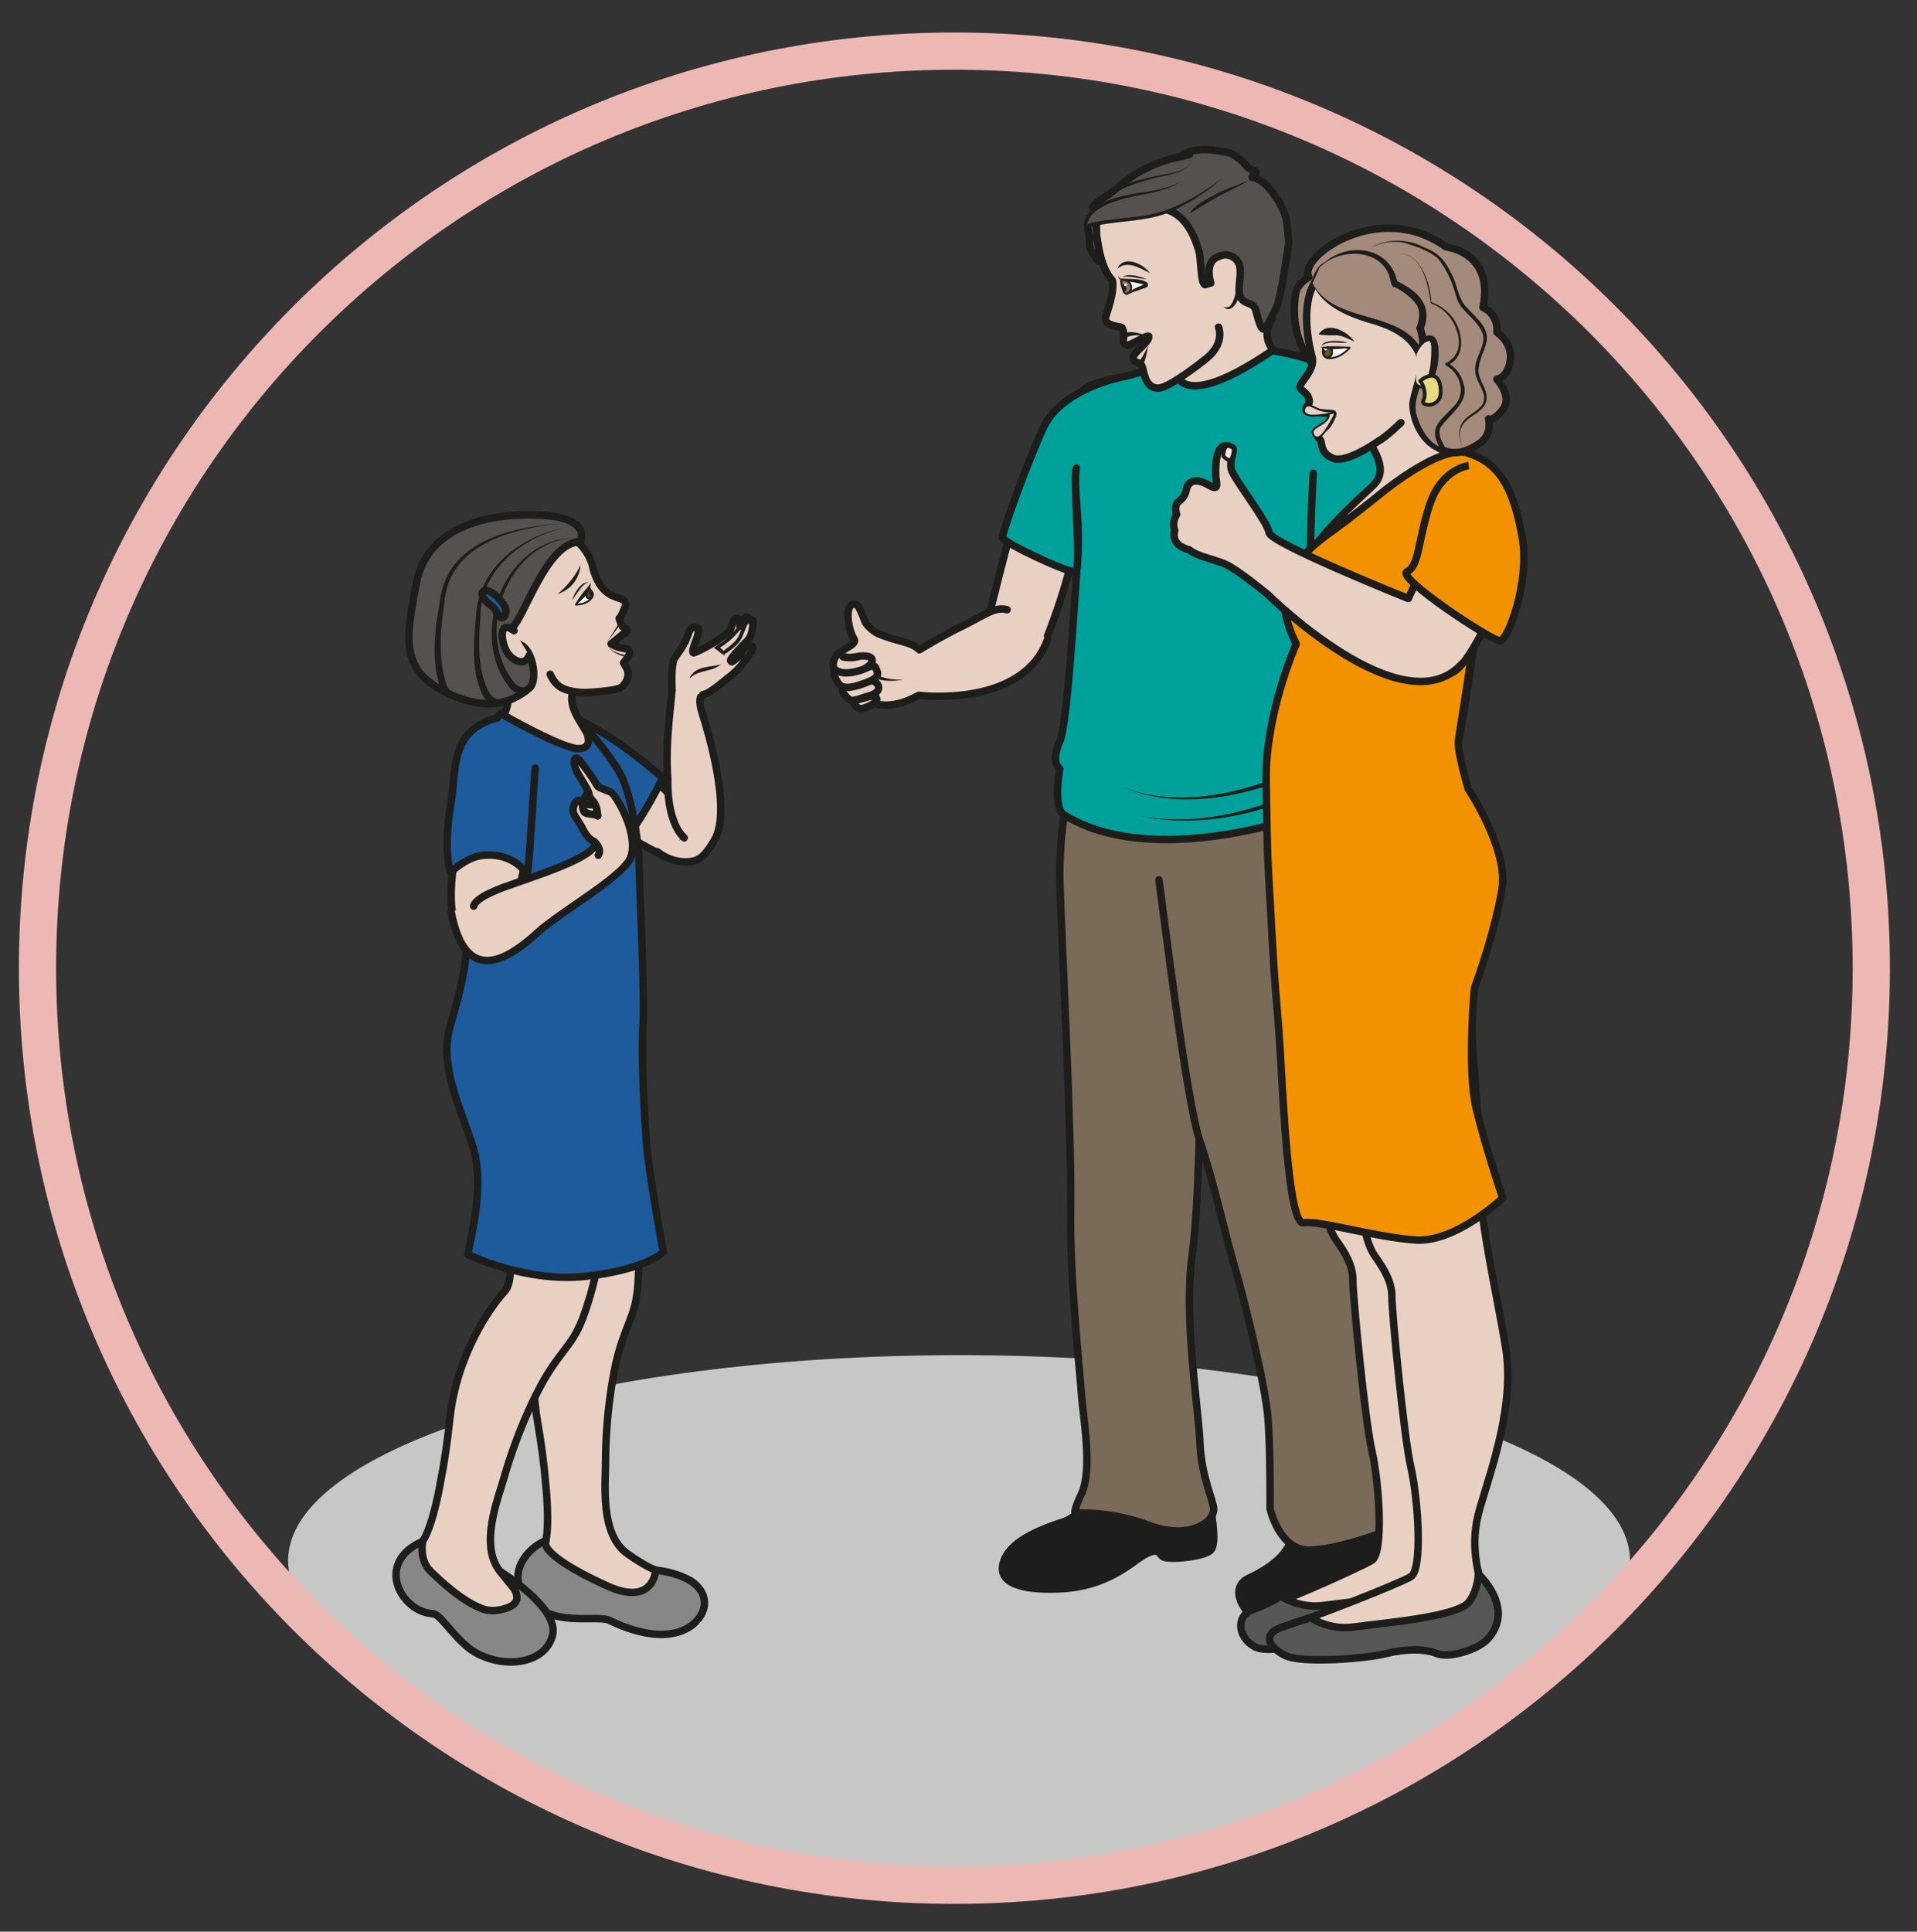 <?xml version="1.0" encoding="UTF-8" standalone="no"?><svg xmlns="http://www.w3.org/2000/svg" xml:space="preserve" viewBox="0 0 343.33 345.88"><rect x="0" y="0" width="343.33" height="345.88" fill="#333333" stroke="none"/><defs><clipPath id="a" clipPathUnits="userSpaceOnUse"><path d="M4.87 129.7c0-68.03 55.16-123.18 123.2-123.18 68.03 0 123.18 55.15 123.18 123.18 0 68.04-55.15 123.2-123.19 123.2-68.03 0-123.19-55.16-123.19-123.2"/></clipPath><clipPath id="b" clipPathUnits="userSpaceOnUse"><path d="M0 259.4h257.5V0H0Z"/></clipPath></defs><g clip-path="url(#a)" transform="matrix(1.333 0 0 -1.333 0 345.88)"><path d="M0 0c0-15.25-40.98-43.6-90.77-43.6-49.78 0-89.52 28.35-89.52 43.6s40.36 27.6 90.15 27.6C-40.36 27.6 0 15.26 0 0" style="fill:#c7c7c6;fill-opacity:1;fill-rule:nonzero;stroke:none" transform="translate(219 49.84)"/><path d="M0 0s.9-5.74 0-7.27L-.9-8.8l-.91.3s0-1.33-1.08-3.07c-1.09-1.75-5.61-4.85-9.77-4.85-4.16 0-7.58 5.1-4.34 6.61 8.13 3.79 5.96 8.19 5.06 10.36C-12.84 2.7 0 0 0 0" style="fill:#1d1d1b;fill-opacity:1;fill-rule:nonzero;stroke:none" transform="translate(184.74 57.27)"/><path d="M0 0s.9-5.74 0-7.27L-.9-8.8l-.91.3s0-1.33-1.08-3.07c-1.09-1.75-5.61-4.85-9.77-4.85-4.16 0-7.58 5.1-4.34 6.61 8.13 3.79 5.96 8.19 5.06 10.36C-12.84 2.7 0 0 0 0Z" style="fill:none;stroke:#1d1d1b;stroke-width:1;stroke-linecap:round;stroke-linejoin:round;stroke-miterlimit:10;stroke-dasharray:none;stroke-opacity:1" transform="translate(184.74 57.27)"/><path d="M0 0s.9-4.45 0-5.39c-.9-.93-5.97-1.42-6.51-.82l-.54.6s-.55.43-2.17-.6c-1.63-1.02-4.89-4.12-11.04-4.38-6.15-.26-8.32 1.21-7.6 3.55.72 2.34 3.44 3.9 7.6 5.3a5.65 5.65 0 0 1 4.16 5.07z" style="fill:#1d1d1b;fill-opacity:1;fill-rule:nonzero;stroke:none" transform="translate(162.67 56.64)"/><path d="M0 0s.9-4.45 0-5.39c-.9-.93-5.97-1.42-6.51-.82l-.54.6s-.55.43-2.17-.6c-1.63-1.02-4.89-4.12-11.04-4.38-6.15-.26-8.32 1.21-7.6 3.55.72 2.34 3.44 3.9 7.6 5.3a5.65 5.65 0 0 1 4.16 5.07z" style="fill:none;stroke:#1d1d1b;stroke-width:1;stroke-linecap:round;stroke-linejoin:round;stroke-miterlimit:10;stroke-dasharray:none;stroke-opacity:1" transform="translate(162.67 56.64)"/><path d="M0 0s-1.45-7.2-1.27-13.55C-1.09-19.9.35-47.58.18-57.07 0-66.57 1.45-79.41 1.63-82.31c.18-2.9 1.56-10.05 0-13.39-1.57-3.33-.56-2.6-.56-2.6s4.54.31 9.6-1.62c5.07-1.93 8.73.17 8.73 2.17 0 1.05-1.67 4.4-1.85 8.93-.18 4.52-2.17 16.58-1.09 24.75 1.09 8.17.9 19.92 1.45 25.44C18.45-33.1 37.19-5.2 37.19-5.2" style="fill:#7a6a58;fill-opacity:1;fill-rule:nonzero;stroke:#1d1d1b;stroke-width:1;stroke-linecap:round;stroke-linejoin:round;stroke-miterlimit:10;stroke-dasharray:none;stroke-opacity:1" transform="translate(143.67 154.51)"/><path d="M0 0s.72-2 1.08-5.35c.37-3.34-2.41-15.9-2.6-21.45-.17-5.56-.46-21.15.04-23.75.51-2.6 0-3.97 0-3.97s1.23-.1.87-1.18c-.36-1.08 2.5-.9 1.89-2.21-.61-1.3.95-8.45 1.23-14.42.28-5.97 2.33-15.44 2.29-18.58-.04-3.13 0-7.21 0-7.21s-6.5-2.55-10.47-2.58c-3.98-.04-5.24 5.54-5.24 5.54s.07 7.97-.29 12.32c-.36 4.34-3.2 15.93-4.44 20.1-1.25 4.15-2.88 11.78-4.68 16.92-1.81 5.14-4.97 31.36-5.52 35.16" style="fill:#7a6a58;fill-opacity:1;fill-rule:nonzero;stroke:#1d1d1b;stroke-width:1;stroke-linecap:round;stroke-linejoin:round;stroke-miterlimit:10;stroke-dasharray:none;stroke-opacity:1" transform="translate(181.55 151.96)"/><path d="M0 0s-1.93-2.4.74-4.78c1.9-1.7-10.85-7.46-12.92-6.28-2.07 1.17-.96 6.02-.96 6.02s1.81 2.3 0 6.28C-14.94 5.22.19 2.38 0 0" style="fill:#e8d1c2;fill-opacity:1;fill-rule:nonzero;stroke:none" transform="translate(170.92 216.6)"/><path d="M0 0s-1.93-2.4.74-4.78c1.9-1.7-10.85-7.46-12.92-6.28-2.07 1.17-.96 6.02-.96 6.02s1.81 2.3 0 6.28C-14.94 5.22.19 2.38 0 0Z" style="fill:none;stroke:#1d1d1b;stroke-width:1;stroke-linecap:round;stroke-linejoin:round;stroke-miterlimit:10;stroke-dasharray:none;stroke-opacity:1" transform="translate(170.92 216.6)"/><path d="M0 0s5.96-.73 13.13-4.51c.93-.49-.43-14.23-.43-21.6 0-7.36-2.41-13.18-1.73-18.72.68-5.54 3.42-4.7 1.38-6.67-2.02-1.98 1.47-1.7.02-3.03-1.45-1.33-.36-4.44-1.8-5.78l1.14-2.77s-8.38.22-12.9-.9c-4.53-1.1-17.9-3.89-26.77 1.63-1.55.96-.57 6.2-.57 6.2s-1.31.8 0 3.66c1.03 2.24 2 19.15 2.4 24.76.42 5.62-.87 10.65-.28 15.67.8 6.67-.86 6.98 5.47 8.34 6.33 1.35 7.8 2.9 7.8 2.9S-14.9-10.11 0 0" style="fill:#00a19a;fill-opacity:1;fill-rule:nonzero;stroke:none" transform="translate(170.92 212.37)"/><path d="M0 0s5.96-.73 13.13-4.51c.93-.49-.43-14.23-.43-21.6 0-7.36-2.41-13.18-1.73-18.72.68-5.54 3.42-4.7 1.38-6.67-2.02-1.98 1.47-1.7.02-3.03-1.45-1.33-.36-4.44-1.8-5.78l1.14-2.77s-8.38.22-12.9-.9c-4.53-1.1-17.9-3.89-26.77 1.63-1.55.96-.57 6.2-.57 6.2s-1.31.8 0 3.66c1.03 2.24 2 19.15 2.4 24.76.42 5.62-.87 10.65-.28 15.67.8 6.67-.86 6.98 5.47 8.34 6.33 1.35 7.8 2.9 7.8 2.9S-14.9-10.11 0 0z" style="fill:none;stroke:#1d1d1b;stroke-width:1;stroke-linecap:round;stroke-linejoin:round;stroke-miterlimit:10;stroke-dasharray:none;stroke-opacity:1" transform="translate(170.92 212.37)"/><path d="M0 0s-.89-15.31.1-15.7c.97-.39 9.92 3.93 10.7 3.97.77.05 2.05-.23 2.05-.23s.1 4.2-1.08 9.05c-1.19 4.85-.71 13.11-4.43 15.2" style="fill:#00a19a;fill-opacity:1;fill-rule:nonzero;stroke:#1d1d1b;stroke-width:1;stroke-linecap:round;stroke-linejoin:round;stroke-miterlimit:10;stroke-dasharray:none;stroke-opacity:1" transform="translate(176.44 195.9)"/><path d="M0 0c-9.32-5.03-21.75-10.08-32.14-5.68C-21.7-9.73-9.6-4.4-.53.85.03 1.22.6.35 0 0" style="fill:#1d1d1b;fill-opacity:1;fill-rule:nonzero;stroke:none" transform="translate(182.9 159.45)"/><path d="M0 0c-8.9-5.1-19.46-9.12-29.8-6.92C-19.5-8.77-9.16-4.48-.55.84 0 1.22.58.36 0 0" style="fill:#1d1d1b;fill-opacity:1;fill-rule:nonzero;stroke:none" transform="translate(183.1 156.77)"/><path d="M0 0s.56-1.33-.17-2.23c-.4-.5 1.8-1.22 2.14.7C2.54 1.61-.54-.14 0 0" style="fill:#e8d985;fill-opacity:1;fill-rule:nonzero;stroke:none" transform="translate(191.97 208.46)"/><path d="M0 0s.56-1.33-.17-2.23c-.4-.5 1.8-1.22 2.14.7C2.54 1.61-.54-.14 0 0Z" style="fill:none;stroke:#1d1d1b;stroke-width:.25;stroke-linecap:round;stroke-linejoin:round;stroke-miterlimit:10;stroke-dasharray:none;stroke-opacity:1" transform="translate(191.97 208.46)"/><path d="M0 0c.12-1.6 1.71-4.04 1.96-5.14.24-1.1.49-3.55 1.71-5.27 1.23-1.7 2.24-3.42 2.22-5.38-.01-1.96 1.58-18.6 2.56-22.89.98-4.29 1.59-13.71 0-14.69-1.6-.98-11.73-5.48-13.3-5.84-1.58-.37 1.42-3.46 1.42-3.46s1.47-.94 3.43-.9c1.96.04 8.44 1.27 9.42.9.99-.37 9.19 2.2 8.7 6.24-.5 4.04-1.96 6.97-.37 12.36 1.59 5.39 4.65 13.84 3.43 21.42-1.23 7.6-5.88 17.02-5.63 23.02" style="fill:#e8d1c2;fill-opacity:1;fill-rule:nonzero;stroke:#1d1d1b;stroke-width:1;stroke-linecap:round;stroke-linejoin:round;stroke-miterlimit:10;stroke-dasharray:none;stroke-opacity:1" transform="translate(175.88 103.26)"/><path d="M0 0s1.1-4.88 0-6.57c-1.1-1.7-5.27-2.68-6.9-2-1.61.68-4.33.64-6.78 0-2.44-.64-11.32-3.22-13.63-2.01-2.3 1.2-2.66 4.15-.33 5 2.33.84 3.81 1.82 3.81 1.82S-21.36-5.5-17.99-5c3.37.5 13.85 1.28 15.44 3.38C-.98.48-.03 1.5 0 0" style="fill:#575756;fill-opacity:1;fill-rule:nonzero;stroke:none" transform="translate(195.93 48.83)"/><path d="M0 0s1.1-4.88 0-6.57c-1.1-1.7-5.27-2.68-6.9-2-1.61.68-4.33.64-6.78 0-2.44-.64-11.32-3.22-13.63-2.01-2.3 1.2-2.66 4.15-.33 5 2.33.84 3.81 1.82 3.81 1.82S-21.36-5.5-17.99-5c3.37.5 13.85 1.28 15.44 3.38C-.98.48-.03 1.5 0 0Z" style="fill:none;stroke:#1d1d1b;stroke-width:1;stroke-linecap:round;stroke-linejoin:round;stroke-miterlimit:10;stroke-dasharray:none;stroke-opacity:1" transform="translate(195.93 48.83)"/><path d="M0 0c-4.53.66-1.92-5.8-1.71-7.01C2.22-11.9.56-13.48-.3-14.33c-.85-.86-5.68-5-8.15-8.7-1.9-2.84-1.17-5.83-.93-8.28.25-2.44-.24-12.53-.42-15.34-.17-2.82-2.54-19.99-1.56-25 .98-5.02 2.44-20.2 4.16-25.1 1.71-4.9 3.55-9.05 3.67-10.65.12-1.59 1.71-4.03 1.96-5.14.24-1.1.49-3.55 1.71-5.26 1.22-1.72 2.24-3.43 2.22-5.39-.01-1.96 1.58-18.6 2.55-22.89.99-4.28 1.6-13.7 0-14.69-1.59-.98-14.02-5.81-15.6-6.18-1.57-.37 3.73-3.12 3.73-3.12s1.47-.94 3.43-.9c1.96.04 8.44 1.27 9.42.9.98-.37 9.19 2.2 8.7 6.24-.5 4.04-1.96 6.98-.37 12.37 1.59 5.38 4.65 13.83 3.43 21.42-1.23 7.59-3.76 18.08-3.51 24.08.24 6-2.23 27.16-1.24 28.26.97 1.1 1.85 6.48 1.76 9.8-.14 4.86-.45 9.07-2.05 12.96-1.02 2.49-1.7 4.65-1.32 6.33.97 4.28 3.1 20.1 3.72 24.27.6 4.16 1.6 9.8-2.32 14.45-.98 1.16-2.22 5.72-2.67 7.02C9.8-.38 13.11 2.5 13.11 2.5" style="fill:#e8d1c2;fill-opacity:1;fill-rule:nonzero;stroke:#1d1d1b;stroke-width:1;stroke-linecap:round;stroke-linejoin:round;stroke-miterlimit:10;stroke-dasharray:none;stroke-opacity:1" transform="translate(184.65 208.46)"/><path d="M0 0s4.96-4.55 1.29-8.67c-1.35-1.5-5.28-2.68-6.9-2-1.61.68-4.33.64-6.78 0s-11.37-1.43-13.68-.22c-2.3 1.21-2.82 2.87-.5 3.7 2.34.85 4.03 1.33 4.03 1.33s2.46-1.74 5.83-1.24S-2.85-5.82-1.27-3.73C.3-1.62-.04 1.5 0 0" style="fill:#575756;fill-opacity:1;fill-rule:nonzero;stroke:none" transform="translate(198.65 48.03)"/><path d="M0 0s4.96-4.55 1.29-8.67c-1.35-1.5-5.28-2.68-6.9-2-1.61.68-4.33.64-6.78 0s-11.37-1.43-13.68-.22c-2.3 1.21-2.82 2.87-.5 3.7 2.34.85 4.03 1.33 4.03 1.33s2.46-1.74 5.83-1.24S-2.85-5.82-1.27-3.73C.3-1.62-.04 1.5 0 0Z" style="fill:none;stroke:#1d1d1b;stroke-width:1;stroke-linecap:round;stroke-linejoin:round;stroke-miterlimit:10;stroke-dasharray:none;stroke-opacity:1" transform="translate(198.65 48.03)"/><path d="M0 0c.4-6.76 1.14-22.48 3.1-22.1 1.97.37 9.59-1.94 15.01-2.31 5.42-.38 11.73 5.63 11.73 5.63S27.54-12 26.28-6.75c-1.25 5.26-.24 16.14-.24 16.14.63 1.8 2.86 8.07 3.71 13.4.85 5.34-4.55 13.4-4.55 13.4s-1.4 4.72-1.32 6.34c.07 1.61 6.69 36.66 1.4 38.72-3.78 1.48-12.42-5.88-12.42-5.88s-3.68-2.96-6.25-4.8c-6.64-4.72-7.4-9-4.51-14.92 0 0-4.17-9.3-4.04-18.4.17-11.83.25-10.72.57-16.85C-.63 6.28-.49 8.5 0 0" style="fill:#f39200;fill-opacity:1;fill-rule:nonzero;stroke:none" transform="translate(172.06 117.32)"/><path d="M0 0c.4-6.76 1.14-22.48 3.1-22.1 1.97.37 9.59-1.94 15.01-2.31 5.42-.38 11.73 5.63 11.73 5.63S27.54-12 26.28-6.75c-1.25 5.26-.24 16.14-.24 16.14.63 1.8 2.86 8.07 3.71 13.4.85 5.34-4.55 13.4-4.55 13.4s-1.4 4.72-1.32 6.34c.07 1.61 6.69 36.66 1.4 38.72-3.78 1.48-12.42-5.88-12.42-5.88s-3.68-2.96-6.25-4.8c-6.64-4.72-7.4-9-4.51-14.92 0 0-4.17-9.3-4.04-18.4.17-11.83.25-10.72.57-16.85C-.63 6.28-.49 8.5 0 0Z" style="fill:none;stroke:#1d1d1b;stroke-width:1;stroke-linecap:butt;stroke-linejoin:round;stroke-miterlimit:10;stroke-dasharray:none;stroke-opacity:1" transform="translate(172.06 117.32)"/><path d="M0 0s4.75 10.97 6.52 12.4c1.77 1.44 9.13-4.74 8.74-5.36-.39-.62-4.74-11.87-7.62-12.9" style="fill:#e8d1c2;fill-opacity:1;fill-rule:nonzero;stroke:#1d1d1b;stroke-width:1;stroke-linecap:round;stroke-linejoin:round;stroke-miterlimit:10;stroke-dasharray:none;stroke-opacity:1" transform="translate(187.32 174.92)"/><path d="M0 0s-18.51 7.43-18.69 8.85c-.17 1.41-4.66 7.14-5.05 8.41-.39 1.27.6 2.75.07 3.02-2.2 1.16-2.2-2.3-2.2-3.49 0-1.18.69-2.5-.94-1.56-2.12 1.23-2.84.17-3-.6-.15-.76-.34-1.07-1.03-1.6s-.27-1.74-.27-1.74c-.71-1.16-.25-2.14-.25-2.14-.6-2.12 1.93-2.6 1.93-2.6 1.06-.88 3.02-1.18 4.73-1.88 1.71-.69 5.85-4.14 5.85-4.14s18.18-18 26.07-9.3" style="fill:#e8d1c2;fill-opacity:1;fill-rule:nonzero;stroke:#1d1d1b;stroke-width:1;stroke-linecap:round;stroke-linejoin:round;stroke-miterlimit:10;stroke-dasharray:none;stroke-opacity:1" transform="translate(189.2 179.08)"/><path d="M0 0s-.01 1.51.71 1.38c.73-.14.89-.4.38-1.73C.9-.87 0 0 0 0" style="fill:#f7e9e2;fill-opacity:1;fill-rule:nonzero;stroke:none" transform="translate(164.37 198.17)"/><path d="M0 0s-.01 1.51.71 1.38c.73-.14.89-.4.38-1.73C.9-.87 0 0 0 0Z" style="fill:none;stroke:#1d1d1b;stroke-width:.5;stroke-linecap:round;stroke-linejoin:round;stroke-miterlimit:10;stroke-dasharray:none;stroke-opacity:1" transform="translate(164.37 198.17)"/><path d="M0 0s-3.6-.39-5.21-5.13c-1.61-4.74-1.42-8.36-3.07-9.1-1.65-.74 11.43-9.37 12.5-9.3 1.05.09 4.02 7.94 2.96 13.88C6.12-3.7 4.48.2 0 1.64" style="fill:#f39200;fill-opacity:1;fill-rule:nonzero;stroke:#1d1d1b;stroke-width:1;stroke-linecap:butt;stroke-linejoin:round;stroke-miterlimit:10;stroke-dasharray:none;stroke-opacity:1" transform="translate(197.34 196.93)"/><path d="M0 0c.15-.2-4.98 3.6-3.77 11.09.22 1.3 1.77 2.16 1.77 2.16-1.6 2.6 9.37 10.6 18.4 4.07 0 0 6.54-.7 4.99-8.15 0 0 2.07-.77 1.88-3.34 0 0 2.09-1.3 1.79-3.7-.3-2.38-1.8-2.6-1.8-2.6s2.18-2.34.79-4.07c-1.39-1.73-1.91-1.25-1.91-1.25s.56-2.01-1.12-3.22c-6.85-4.88-9.22 5.37-9.22 5.37" style="fill:#a48a7a;fill-opacity:1;fill-rule:nonzero;stroke:#1d1d1b;stroke-width:1;stroke-linecap:round;stroke-linejoin:round;stroke-miterlimit:10;stroke-dasharray:none;stroke-opacity:1" transform="translate(177.86 209)"/><path d="M0 0s-2.04-1.99-3-2.46c-.99-.7-4.55-3.01-6.14-2.32-1.83.79-1.34 2.04-1.71 2.48-.72.84-.36.86-.36.86-.18.4.51.3 1.18.95.36.35 1 1.68.86 1.7-1.45.13-3.4.14-3.53.35 0 0-.23.36.18.7 0 0 .3.4.19.83-.12.43-.22.66-.56.94-.34.28-.69.54-.66.83.03.3.43.77.94 1.5.5.74.91 1.61.69 2.42-.23.8-1.8 6.8.46 10.25 0 0 .81 2.79 2.21 1.9.54-.34 3.27-2.77 5.84-3.88 4.2-1.82 7.49-4.32 8.18-5.7C6.5 7.98 2.35 1.74 2.35 1.74" style="fill:#e8d1c2;fill-opacity:1;fill-rule:nonzero;stroke:#1d1d1b;stroke-width:1;stroke-linecap:round;stroke-linejoin:round;stroke-miterlimit:10;stroke-dasharray:none;stroke-opacity:1" transform="translate(188.22 202.7)"/><path d="M0 0s-.27-.99.42-1.31c.42-.2 1.92-.07 3.13 1.34C3.55.03.48.2 0 0" style="fill:#fff;fill-opacity:1;fill-rule:nonzero;stroke:none" transform="translate(177.78 212.74)"/><path d="M0 0s-.27-.99.42-1.31c.42-.2 1.92-.07 3.13 1.34C3.55.03.48.2 0 0Z" style="fill:none;stroke:#1d1d1b;stroke-width:.25;stroke-linecap:butt;stroke-linejoin:round;stroke-miterlimit:10;stroke-dasharray:none;stroke-opacity:1" transform="translate(177.78 212.74)"/><path d="M0 0c1.21 1.77 3.9.31 4.76-1.03-.75.35-1.55.78-2.34.85C1.56-.2.95-.21.04-.08 0-.09-.02-.04 0 0" style="fill:#1d1d1b;fill-opacity:1;fill-rule:nonzero;stroke:none" transform="translate(177.2 214.62)"/><path d="M0 0s.23-.85-.17-1.11c-.41-.26-1.16-.26-.96 1.13l.68.09" style="fill:#684e21;fill-opacity:1;fill-rule:nonzero;stroke:#1d1d1b;stroke-width:.25;stroke-linecap:round;stroke-linejoin:round;stroke-miterlimit:10;stroke-dasharray:none;stroke-opacity:1" transform="translate(178.91 212.72)"/><path d="M0 0c0-.17.08-.31.19-.31.1 0 .19.13.2.3C.38.18.23.44.13.44S0 .17 0 0" style="fill:#1d1d1b;fill-opacity:1;fill-rule:nonzero;stroke:none" transform="translate(177.7 212.32)"/><path d="M0 0c.02-.14.13-.23.25-.22.12.02.2.14.2.27C.42.2.32.18.2.17.08.15-.01.13 0 0" style="fill:#fff;fill-opacity:1;fill-rule:nonzero;stroke:none" transform="translate(177.86 212.63)"/><path d="M0 0c-1.28-.15-3-.45-4.15.2.29-.18.67-.1 1-.13C-2.11.07-1.01.09 0 0" style="fill:#1d1d1b;fill-opacity:1;fill-rule:nonzero;stroke:none" transform="translate(181.33 212.77)"/><path d="M0 0c-1.1-.13-2.62.32-3.5-.42.1.3.44.46.73.54A5.6 5.6 0 0 0 0 0" style="fill:#1d1d1b;fill-opacity:1;fill-rule:nonzero;stroke:none" transform="translate(181.05 213.44)"/><path d="M0 0c.1-.1.8-1.14.7-3.14-.12-2-1.2-3.88-1.15-5.4.06-1.52 1.54-5.42 4.33-5.81 0 0-1.37 1.88-.85 3.15.53 1.27 3.8 3.07 3.26 5.49-.55 2.41-2.13 3-2.13 3S7.43-1.58 5.2 2.92c-.88 1.78-3.14 2.6-3.14 2.6s-.43 6.43-4.21 6.65" style="fill:#a48a7a;fill-opacity:1;fill-rule:nonzero;stroke:none" transform="translate(190.2 213.28)"/><path d="M0 0c.9-1.33.92-2.9.67-4.4-.36-2.11-1.58-3.78-.8-5.84.56-1.75 1.76-3.8 3.68-4.11l-.32-.53c-2.08 3.23-.6 3.87 1.54 6.17C6.48-7 5.63-4.3 3.72-3.23a.2.2 0 0 0-.11.28c1.78.8 2.2 2.62 1.53 4.4a5.6 5.6 0 0 1-3.47 3.66c-.4 2.52-1.01 6.38-4.18 6.73 3.04-.19 4.15-4.42 4.24-6.57a6.15 6.15 0 0 0 3.15-2.48C6.03.88 6.33-2.23 3.84-3.23v.38a4.3 4.3 0 0 0 2.2-2.78c.92-2.54-1.91-4.18-3.08-5.96-.38-.93.27-2.1.8-2.9.18-.22-.03-.57-.31-.53-2.9.5-4.74 4.02-4.67 6.73.37 2.44 1.62 4.5.82 6.88-.1.33-.26.63-.4.81-.4.52.4 1.13.79.6" style="fill:#1d1d1b;fill-opacity:1;fill-rule:nonzero;stroke:none" transform="translate(190.57 213.62)"/><path d="M0 0s.92-3.32 7.9-5.06c5.67-1.42 6.23-4.08 6.68-5.1 0 0 .58 2.48-.16 4.1 0 0 1.01 2.23-.27 3.72a8 8 0 0 1-3.1 2.24c-.13-.01-.33 2.32-2.14 3.45C6.71 4.71 3.44 4.58.94 2.13" style="fill:#a48a7a;fill-opacity:1;fill-rule:nonzero;stroke:none" transform="translate(176.36 221.43)"/><path d="M0 0c3.09-5.92 12.87-3.18 15.03-9.96l-.92-.08c.23 1.2.33 2.65-.14 3.78a.51.51 0 0 0 0 .4c.4 1 .57 2.3-.16 3.18-.72.93-2.24 2-2.96 2.2a.46.46 0 0 0-.2.21c-.1.2-.13.42-.19.62C9.6 4.69 3.72 4.88.94 2.13c3.1 3.58 9.42 3.1 10.46-2-.05.13-.3.22-.4.2.6-.07 1.04-.42 1.47-.66 2.3-1.34 3.54-3.32 2.4-5.93v.4c.61-1.44.47-2.92.18-4.4-.07-.48-.76-.54-.92-.1-.92 3.08-3.88 4.29-6.75 5.08C4.52-4.38 1.16-2.98 0 0" style="fill:#1d1d1b;fill-opacity:1;fill-rule:nonzero;stroke:none" transform="translate(176.36 221.43)"/><path d="M0 0s.35 2.06 1.76 2.16c1.4.09.5-6.3-.7-6.53-1.2-.22-1.14.84-1.14.84" style="fill:#e8d1c2;fill-opacity:1;fill-rule:nonzero;stroke:none" transform="translate(190.33 211.88)"/><path d="M0 0c-.12 1.22 1.08 3.2 2.37 2.33.37-.35.46-.84.54-1.28a8.88 8.88 0 0 0-.73-4.57c-.22-.44-.52-1.01-1.08-1.11-.35-.03-.76.03-1.02.33a.92.92 0 0 0-.16.77c.09-.48.46-.76.93-.62.2.03.27.13.37.3.61 1.47.78 3.21.75 4.8-.02.3-.06.6-.2.82C1.03 1.8.38.89 0 0" style="fill:#1d1d1b;fill-opacity:1;fill-rule:nonzero;stroke:none" transform="translate(190.33 211.88)"/><path d="M0 0a7.6 7.6 0 0 0 7.12 0 5.95 5.95 0 0 0 3.56-3.35c.87-1.35.92-3.19 1.9-4.43l1.68-1.78c2.73-2.83.36-4.07.17-6.97 0-.77.41-1.47.75-2.23 1.97-4.51-5.09-2.97-2.76-8.34-.78 1.7-.9 3.24.73 4.46.65.52 1.42.89 1.82 1.54.84 1.57-.98 2.92-.97 4.56-.12 1.65 1.3 3.1 1.07 4.68-.4 1.53-1.87 2.56-2.85 3.77-.61.66-.76 1.54-1.03 2.31a12.69 12.69 0 0 1-2.17 4.24C7.86-.48 6.21.06 4.72.54 3.17 1.02 1.45.62 0 0" style="fill:#1d1d1b;fill-opacity:1;fill-rule:nonzero;stroke:none" transform="translate(184.21 226.25)"/><path d="M0 0c.12.01-1.24-2.62-1.94-3.11-.8-.57-1.14.29-1.11.56.02.3.5.61 1.09.97 1.4.83 1.05 1.4 1.05 1.4" style="fill:#e8d1c2;fill-opacity:1;fill-rule:nonzero;stroke:#1d1d1b;stroke-width:.25;stroke-linecap:round;stroke-linejoin:round;stroke-miterlimit:10;stroke-dasharray:none;stroke-opacity:1" transform="translate(179.4 204.02)"/><path d="M0 0c.07-.1-2.75-.7-3.54-.36-.9.38-.36 1.12-.11 1.24.26.14.77-.12 1.4-.41C-1.22-.03-.04.14-.04.14" style="fill:#e8d1c2;fill-opacity:1;fill-rule:nonzero;stroke:#1d1d1b;stroke-width:.25;stroke-linecap:round;stroke-linejoin:round;stroke-miterlimit:10;stroke-dasharray:none;stroke-opacity:1" transform="translate(179.24 204.1)"/><path d="M0 0s.98-1.44.34-2.68c-.35-.68 2.42-1 2.36 1.34C2.6 2.52-.6-.29 0 0" style="fill:#e8d985;fill-opacity:1;fill-rule:nonzero;stroke:none" transform="translate(190.87 208.27)"/><path d="M0 0s.98-1.44.34-2.68c-.35-.68 2.42-1 2.36 1.34C2.6 2.52-.6-.29 0 0Z" style="fill:none;stroke:#1d1d1b;stroke-width:.5;stroke-linecap:round;stroke-linejoin:round;stroke-miterlimit:10;stroke-dasharray:none;stroke-opacity:1" transform="translate(190.87 208.27)"/><path d="M0 0s-5.42-20.19-5.42-21.46c0-1.27 6.13-5.12 7.2-3.05 1.08 2.07 4.62 11.63 4.85 16" style="fill:#e8d1c2;fill-opacity:1;fill-rule:evenodd;stroke:#1d1d1b;stroke-width:1;stroke-linecap:round;stroke-linejoin:round;stroke-miterlimit:10;stroke-dasharray:none;stroke-opacity:1" transform="translate(137.89 196.06)"/><path d="M0 0c-3.27-9.31-17.32-7.54-17.32-7.54-4.75-2.62-7.07-.56-7.41-.38-1.22.62-1.67.78-2.16 2-.28.7-1.67 1.32-1.85 2.02-.14.6-.04.99.22 1.49.56 1.07 3.08 1.6 2.5 2.47-.73 1.08-1.45 4.88.23 4.65.54-.08 1.12-2.26 1.45-2.67.8-1 1.76-1.37 1.76-1.37 2.83-1.14 4.16-.96 5.35-2.09 0 0 2.97 1.82 5.82 3.2 2.85 1.39 4.3 2.65 5.97 2.18" style="fill:#e8d1c2;fill-opacity:1;fill-rule:evenodd;stroke:#1d1d1b;stroke-width:1;stroke-linecap:round;stroke-linejoin:round;stroke-miterlimit:10;stroke-dasharray:none;stroke-opacity:1" transform="translate(140.75 173.61)"/><path d="M0 0s-4.46-.76-6.08 2.48" style="fill:#e8d1c2;fill-opacity:1;fill-rule:evenodd;stroke:none" transform="translate(121.39 168.2)"/><path d="M0 0c-2.33-.51-5.25 0-6.53 2.26a.5.5 0 1 0 .88.49C-4.78.54-2.2-.15 0 0" style="fill:#1d1d1b;fill-opacity:1;fill-rule:nonzero;stroke:none" transform="translate(121.39 168.2)"/><path d="M0 0s.94-.2.94-1.01c0-.35-.43-.87-1.36-1.08-.94-.22-2.2-.93-2.7-.4-.5.54-1.37 1.26-.3 1.56" style="fill:#e8d1c2;fill-opacity:1;fill-rule:evenodd;stroke:#1d1d1b;stroke-width:1;stroke-linecap:round;stroke-linejoin:round;stroke-miterlimit:10;stroke-dasharray:none;stroke-opacity:1" transform="translate(117.11 168.07)"/><path d="M0 0s1.12.58 1.28.08c.16-.51.84-1.18-.95-1.9-1.8-.72-3.34-1.14-3.98-.3-.62.86-.94 1.65-.4 1.87" style="fill:#e8d1c2;fill-opacity:1;fill-rule:evenodd;stroke:#1d1d1b;stroke-width:1;stroke-linecap:round;stroke-linejoin:round;stroke-miterlimit:10;stroke-dasharray:none;stroke-opacity:1" transform="translate(116.36 169.72)"/><path d="M0 0c.9-.94 2.44-.63 3.62-.28 1.46.43 2.52 1.95.32 1.93-.75 0-1.37-.29-2.15-.17-1.37.21.26-.31 1.71.14" style="fill:#e8d1c2;fill-opacity:1;fill-rule:evenodd;stroke:#1d1d1b;stroke-width:1;stroke-linecap:round;stroke-linejoin:round;stroke-miterlimit:10;stroke-dasharray:none;stroke-opacity:1" transform="translate(112 169.71)"/><path d="M0 0c-.1-.04.3-.94.93-1.01.64-.07 2.2.84 2.22 1.1.02.25-.06.75-.84.56C1.53.45 0 0 0 0" style="fill:#e8d1c2;fill-opacity:1;fill-rule:evenodd;stroke:none" transform="translate(114.66 165.3)"/><path d="M0 0c-.1-.04.3-.94.93-1.01.64-.07 2.2.84 2.22 1.1.02.25-.06.75-.84.56C1.53.45 0 0 0 0Z" style="fill:none;stroke:#1d1d1b;stroke-width:1;stroke-linecap:round;stroke-linejoin:round;stroke-miterlimit:10;stroke-dasharray:none;stroke-opacity:1" transform="translate(114.66 165.3)"/><path d="M0 0s-7.5-1.63-9.8-6.62c-2.29-4.99-5.52-14.1-5.5-14.75.01-.63 9.03-4.91 9.83-4.58.81.34-.38 12.8.11 13.9" style="fill:#00a19a;fill-opacity:1;fill-rule:nonzero;stroke:#1d1d1b;stroke-width:1;stroke-linecap:round;stroke-linejoin:round;stroke-miterlimit:10;stroke-dasharray:none;stroke-opacity:1" transform="translate(149.98 208.64)"/><path d="M0 0s-4.62-3.7-6.13-3.73C-7.9-3.78-8.04-1.55-8.3-.85c-.26.7-.86.34-1.2 1.03-.33.7 2.22 2.22 2.08 3.05-.06.3-2.6-1.3-2.9-1.2-.68.2-.5.8-.5.8s.18 1.54-.36 1.64c-.55.1-1.4.2-1.86.65-.45.46-.02.9.48 2.86.5 1.95.26 2.74.26 2.74-2.34 2.56-2.29 8.66-2.29 8.66s2.43 3.37 10.17 4.72c7.75 1.34 11.57-6.94 12.3-10.93.7-3.94.84-2.43.32-7.22" style="fill:#e8d1c2;fill-opacity:1;fill-rule:nonzero;stroke:#1d1d1b;stroke-width:1;stroke-linecap:round;stroke-linejoin:round;stroke-miterlimit:10;stroke-dasharray:none;stroke-opacity:1" transform="translate(161.76 211.07)"/><path d="M0 0c.94-.36 1.24.6 1.48 1.3.25.76.39 1.58.54 2.42a5 5 0 0 0-.07-2.57C1.8.35.83-.91 0 0" style="fill:#1d1d1b;fill-opacity:1;fill-rule:nonzero;stroke:none" transform="translate(164.39 218.27)"/><path d="M0 0s-.12-.52.45-.54c.56-.02 2.98-.3 3.17-.57.2-.27-.11-.31-.11-.31S1.07-2.27.83-2.85" style="fill:#fff;fill-opacity:1;fill-rule:nonzero;stroke:none" transform="translate(150.31 222.47)"/><path d="M0 0c0-.5.39-.44.76-.43.93-.07 2.31.04 3.07-.55.12-.14.14-.45-.04-.57a.52.52 0 0 0-.25-.11l.05.01-1.44-.5c-.45-.2-.97-.33-1.32-.7.55.9 1.7 1.27 2.64 1.67 0 0 .03 0 0 0-.06-.05 0-.14-.05-.07-.41.13-1.07.27-1.58.35l-1.1.2C.36-.67-.2-.5 0 0" style="fill:#1d1d1b;fill-opacity:1;fill-rule:nonzero;stroke:none" transform="translate(150.31 222.47)"/><path d="M0 0c.27 1.73 2.74.77 3.76.44-.89.11-1.87.27-2.7-.03C.8.33.7.08.75.08Z" style="fill:#1d1d1b;fill-opacity:1;fill-rule:nonzero;stroke:none" transform="translate(150.58 213.86)"/><path d="M0 0c-.3-.86-.3-1.82-.8-2.6a.5.5 0 0 0-.5-.16l.2.72c-.17.04-.2-.07-.19-.04C-.73-1.52-.45-.68 0 0" style="fill:#1d1d1b;fill-opacity:1;fill-rule:nonzero;stroke:none" transform="translate(154.32 213.04)"/><path d="M0 0c.15-.55-.06-.92-.32-1.04-.35-.16-.51-.34-.82.76C-1.5.94-1.19.7-.9.69-.61.66-.16.55 0 0" style="fill:#877164;fill-opacity:1;fill-rule:evenodd;stroke:none" transform="translate(151.93 221.17)"/><path d="M0 0c.15-.55-.06-.92-.32-1.04-.35-.16-.51-.34-.82.76C-1.5.94-1.19.7-.9.69-.61.66-.16.55 0 0Z" style="fill:none;stroke:#1d1d1b;stroke-width:.25;stroke-linecap:round;stroke-linejoin:round;stroke-miterlimit:10;stroke-dasharray:none;stroke-opacity:1" transform="translate(151.93 221.17)"/><path d="M0 0s.34.18.54-.3c.2-.46-.22-.76-.33-.65 0 0-.28.93-.21.95" style="fill:#1d1d1b;fill-opacity:1;fill-rule:evenodd;stroke:none" transform="translate(150.74 221.26)"/><path d="M0 0c.14-.5.25-3.67.56-4.09.2-.26.1-.24.4-.17.19.04.38.16.58.17-.33 1.1-.47 2.79.7 3.4.6.3 1.1.5 1.77.31.57-.16 1-.5 1.26-1 .62-1.2-.3-3.63.27-4.64.58-1.03 1.72-.58 2.05-1.74.17-.6.57-2.4 1-2.5.35-.06.71.79 1.72 2.79.69 1.36 1.7 8.75 1.7 8.75-.02.6-.23 2.89-.4 3.48a9.54 9.54 0 0 1-1.7 3.17c-.8 1.06-1.48 1.9-2.83 2.18.11.18.5.48.53.67.04.27-.34.25-.59.36-.53.22-.7.56-1.07.94-.38.39-.86.72-1.3 1.03-.6.43-1.38.4-2.1.55-1.49.32-3.32.25-4.7-.42.17-.1.62-.1.82-.06-.76-.26-1.6-.34-2.39-.57a18.06 18.06 0 0 1-6.07-2.9c-.81-.6-1.56-1.3-2.38-1.9-.7-.5-1.7-1.04-2.17-1.74.33.1.69.14 1.03.25-.56-.61-1.16-1.23-1.53-2-.47-.97.2-1.8.08-2.87-.14-1.2 1.3-2.97 1.68-2.7 0 0-.23.49-.7 3.37 0 0-.23 2.58.35 2.66.58.09 3.28 1.5 4.82 1.34C-6.17 5.87-2.02 7.26 0 0" style="fill:#54514e;fill-opacity:1;fill-rule:nonzero;stroke:none" transform="translate(161.14 225.54)"/><path d="M0 0c.14-.5.25-3.67.56-4.09.2-.26.1-.24.4-.17.19.04.38.16.58.17-.33 1.1-.47 2.79.7 3.4.6.3 1.1.5 1.77.31.57-.16 1-.5 1.26-1 .62-1.2-.3-3.63.27-4.64.58-1.03 1.72-.58 2.05-1.74.17-.6.57-2.4 1-2.5.35-.06.71.79 1.72 2.79.69 1.36 1.7 8.75 1.7 8.75-.02.6-.23 2.89-.4 3.48a9.54 9.54 0 0 1-1.7 3.17c-.8 1.06-1.48 1.9-2.83 2.18.11.18.5.48.53.67.04.27-.34.25-.59.36-.53.22-.7.56-1.07.94-.38.39-.86.72-1.3 1.03-.6.43-1.38.4-2.1.55-1.49.32-3.32.25-4.7-.42.17-.1.62-.1.82-.06-.76-.26-1.6-.34-2.39-.57a18.06 18.06 0 0 1-6.07-2.9c-.81-.6-1.56-1.3-2.38-1.9-.7-.5-1.7-1.04-2.17-1.74.33.1.69.14 1.03.25-.56-.61-1.16-1.23-1.53-2-.47-.97.2-1.8.08-2.87-.14-1.2 1.3-2.97 1.68-2.7 0 0-.23.49-.7 3.37 0 0-.23 2.58.35 2.66.58.09 3.28 1.5 4.82 1.34C-6.17 5.87-2.02 7.26 0 0Z" style="fill:none;stroke:#1d1d1b;stroke-width:1;stroke-linecap:round;stroke-linejoin:round;stroke-miterlimit:10;stroke-dasharray:none;stroke-opacity:1" transform="translate(161.14 225.54)"/><path d="M0 0c.77 1.32 2.34 1.98 3.63 2.7 1.33.74 2.87 1.06 4.16 1.8-.52-.55-1.3-.79-1.95-1.15-2-1.01-4-2.12-5.84-3.35" style="fill:#1d1d1b;fill-opacity:1;fill-rule:nonzero;stroke:none" transform="translate(159.8 230.74)"/><path d="M0 0s-5.28-4.3-9.27-5.06c-4-.76-8.37-.98-8.96-1.43-.59-.45-.67 1.95 3.31 3.41 2.16.8 7.91 1.34 9.4 2.67" style="fill:#54514e;fill-opacity:1;fill-rule:nonzero;stroke:none" transform="translate(164.36 235.61)"/><path d="M0 0a28.99 28.99 0 0 0-7.41-4.72c-3.41-1.31-7.23-1.01-10.7-1.98-.14-.13-.5-.1-.57.1-.18.37-.04.7.09 1.02.9 1.71 2.87 2.55 4.63 3 2.8.75 5.92.67 8.45 2.17-2.42-1.66-5.6-1.75-8.35-2.56-1.68-.5-4.19-1.46-4.42-3.38 0 0-.04.05-.08.04h-.02c1.27.62 5.13.8 6.59 1.07C-7.35-4.91-3.51-2.58 0 0" style="fill:#1d1d1b;fill-opacity:1;fill-rule:nonzero;stroke:none" transform="translate(164.36 235.61)"/><path d="M0 0c-.89-2.04-3.63-2.04-5.47-2.62-1.97-.53-4.04-1.14-5.72-2.31-.26-.2-.56.22-.3.4 1.83 1.16 3.9 1.68 5.97 2.16C-3.65-1.87-.97-2 0 0" style="fill:#1d1d1b;fill-opacity:1;fill-rule:nonzero;stroke:none" transform="translate(160.3 238.08)"/><path d="M0 0c-1.1.02-2.19.47-3.27.3C-2.27.8-1 .36 0 0" style="fill:#1d1d1b;fill-opacity:1;fill-rule:nonzero;stroke:none" transform="translate(154.06 221.99)"/><path d="M0 0c2.96 2.17 1.96 4.46 1.96 4.46" style="fill:#e8d1c2;fill-opacity:1;fill-rule:nonzero;stroke:#1d1d1b;stroke-width:1;stroke-linecap:round;stroke-linejoin:round;stroke-miterlimit:10;stroke-dasharray:none;stroke-opacity:1" transform="translate(161.76 211.07)"/><path d="M0 0c.03-.1.13-.15.23-.12.1.02.16.13.13.22a.19.19 0 0 1-.23.13A.18.18 0 0 1 0 0" style="fill:#fff;fill-opacity:1;fill-rule:nonzero;stroke:none" transform="translate(151.03 221.16)"/><path d="M0 0c-1.36.66-3.06 1.76-4.38.56C-3.58 2.5-.9 1.26 0 0" style="fill:#1d1d1b;fill-opacity:1;fill-rule:nonzero;stroke:none" transform="translate(154.5 222.8)"/><path d="M0 0s-5.67 7.27-6.38 6.36c-.7-.9-4.4-6.08-4.4-6.65 0-.56 6.59-4 6.99-4.18" style="fill:#e8d1c2;fill-opacity:1;fill-rule:evenodd;stroke:#1d1d1b;stroke-width:1;stroke-linecap:round;stroke-linejoin:round;stroke-miterlimit:10;stroke-dasharray:none;stroke-opacity:1" transform="translate(93.17 148.86)"/><path d="M0 0s-1.11.61-1.72 4.15" style="fill:#e8d1c2;fill-opacity:1;fill-rule:evenodd;stroke:none" transform="translate(92.23 148.29)"/><path d="M0 0c-1.28.93-1.75 2.62-2.22 4.07a.5.5 0 1 0 .97.28C-1.08 2.87-1.05 1.16 0 0" style="fill:#1d1d1b;fill-opacity:1;fill-rule:nonzero;stroke:none" transform="translate(92.23 148.29)"/><path d="M0 0c-2.47 2.3-2.2 7.85-2.2 7.85-.44 5.4.67 11.42.57 12.66-.12 1.47 6.01 5 5.77 3.81-.07-.34-.19-4.91-1.66-5.1-.3-.03-.62-.79-.05-2.54C3.17 14.37 6.39 3.8 4.1-.22 2.78-2.53 1.94-3.02.99-3.16c0 0-2.32-.52-4.62 1.31" style="fill:#e8d1c2;fill-opacity:1;fill-rule:evenodd;stroke:#1d1d1b;stroke-width:1;stroke-linecap:round;stroke-linejoin:round;stroke-miterlimit:10;stroke-dasharray:none;stroke-opacity:1" transform="translate(91.93 146.93)"/><path d="M0 0s-.21 3.36.36 4.28C.94 5.2 1.51 5.83 1.9 6.8c.4.99.5 1.42.8 1.51.3.1.84.23.83-.29-.02-.73-.24-1.12-.5-1.86-.27-.75-.35-1.23-.07-1.17.29.05 2.46 1.17 3.25 1.76.77.58 1.5.89 1.72 1.54.2.65.38 1.35.72 1.35.35 0 .54-.22.5-.7-.03-.47-.05-.4-.05-.4s.62 1.29.9 1.26c.26-.03.31-.45.31-.45s.3.17.5.01c.19-.16-.06-1.6-.27-2.1-.21-.5-.61-.8-1.18-1.42-.56-.6-1.65-1.74-1.48-1.94.17-.2.1-.2.77.32.67.54.85 1.2 1.22 1.5.37.33.8.36.93-.02.12-.39-.76-1.4-1.06-1.81a9.5 9.5 0 0 0-1.98-2.08c-1-.76-2.66-2.3-3.64-2.45" style="fill:#e8d1c2;fill-opacity:1;fill-rule:nonzero;stroke:#1d1d1b;stroke-width:1;stroke-linecap:round;stroke-linejoin:round;stroke-miterlimit:10;stroke-dasharray:none;stroke-opacity:1" transform="translate(90.3 166.8)"/><path d="M0 0s.12.14.8.57c.66.43 2.05 1.74 2.24 2.3" style="fill:none;stroke:#1d1d1b;stroke-width:.5;stroke-linecap:round;stroke-linejoin:round;stroke-miterlimit:10;stroke-dasharray:none;stroke-opacity:1" transform="translate(96.35 172.47)"/><path d="M0 0c.07 0 1.44.9 1.97 1.7.53.78.86 2.47 1.36 2.6" style="fill:none;stroke:#1d1d1b;stroke-width:.5;stroke-linecap:round;stroke-linejoin:round;stroke-miterlimit:10;stroke-dasharray:none;stroke-opacity:1" transform="translate(97.27 171.85)"/><path d="M0 0c.28.28.75.09 1.02-.1.27-.23.46-.56.45-.93-.33.18-.54.36-.76.53C.5-.35.25-.08 0 0" style="fill:#1d1d1b;fill-opacity:1;fill-rule:nonzero;stroke:none" transform="translate(95.88 172.46)"/><path d="M0 0c-1.22-1.06-3.07-.67-4.2-1.92C-3.61-.19-1.42-.38 0 0" style="fill:#1d1d1b;fill-opacity:1;fill-rule:nonzero;stroke:none" transform="translate(96.84 170.22)"/><path d="M0 0s4.84 1.64 17.33-9.16c.1-.09-4.96-9.72-5.98-8.49 0 0-4.63 4.27-6.38 5.14" style="fill:#1d5b9c;fill-opacity:1;fill-rule:nonzero;stroke:#1d1d1b;stroke-width:1;stroke-linecap:round;stroke-linejoin:round;stroke-miterlimit:10;stroke-dasharray:none;stroke-opacity:1" transform="translate(71.7 164.17)"/><path d="M0 0c2.52-4.45.8-12.23-.51-14.79-1.3-2.56-3.88-10.01-2.4-18.51.56-3.28.9-5.94 1.08-8.2 0 0 .7-6.06-.11-8.57-.82-2.52-.41-7.06 2.96-7.89 0 0 6.38.44 7.44-.53 1.06-.97 5.7-.58 8.93 1.52 3.23 2.09-2.04 3-3.44 3.32-1.06.25-2.52.91-4.79 2.53-3.69 2.63-2.92 9.38-2.92 12.35 0 5.8.92 12.05 1.95 15.35 1.56 4.98 2.55 4.8 2.5 12.13" style="fill:#e8d1c2;fill-opacity:1;fill-rule:nonzero;stroke:#1d1d1b;stroke-width:1;stroke-linecap:butt;stroke-linejoin:round;stroke-miterlimit:10;stroke-dasharray:none;stroke-opacity:1" transform="translate(75.12 101.9)"/><path d="M0 0s-1.6-1.6 8.09-6.04C14.5-9 14.73-3.98 14.73-3.98s6.4-.52 6.56-4.32c.1-2.42-3.6-6.84-12.74-2.44-1.48.71-5.95-.51-9.1 1.38C-6.5-5.8-2.95-1.15 0 0" style="fill:#878787;fill-opacity:1;fill-rule:nonzero;stroke:none" transform="translate(73.36 52.54)"/><path d="M0 0s-1.6-1.6 8.09-6.04C14.5-9 14.73-3.98 14.73-3.98s6.4-.52 6.56-4.32c.1-2.42-3.6-6.84-12.74-2.44-1.48.71-5.95-.51-9.1 1.38C-6.5-5.8-2.95-1.15 0 0Z" style="fill:none;stroke:#1d1d1b;stroke-width:1;stroke-linecap:butt;stroke-linejoin:round;stroke-miterlimit:10;stroke-dasharray:none;stroke-opacity:1" transform="translate(73.36 52.54)"/><path d="M0 0c1.58 5.58 4.18 11.34 6.07 14.24 2.86 4.36 3.76 3.9 5.72 10.98 1.96 7.07 2.58 18.66 2.7 23.32.12 3.88-17.9 9.08-17.9 9.08 1.36-2.6.75-11.94 1.96-16.9 1.2-4.97 3.46-13.7 1.5-15.8-1.95-2.1-6.47-8.58-7.37-17.15-.35-3.3-.75-5.96-1.2-8.19 0 0-.97-6.01-2.44-8.21-1.48-2.2-2.33-6.68.69-8.4 0 0 2.17-.68 2.92-1.9.75-1.23 4.05-4.9 7.73-3.78 3.67 1.14 4.25 2.08 3.72 3.58-.52 1.51-.63 1.4-4.67 6.45C-3.4-9.14-.8-2.86 0 0" style="fill:#e8d1c2;fill-opacity:1;fill-rule:nonzero;stroke:none" transform="translate(67.75 61.08)"/><path d="M0 0c1.58 5.58 4.18 11.34 6.07 14.24 2.86 4.36 3.76 3.9 5.72 10.98 1.96 7.07 2.58 18.66 2.7 23.32.12 3.88-17.9 9.08-17.9 9.08 1.36-2.6.75-11.94 1.96-16.9 1.2-4.97 3.46-13.7 1.5-15.8-1.95-2.1-6.47-8.58-7.37-17.15-.35-3.3-.75-5.96-1.2-8.19 0 0-.97-6.01-2.44-8.21-1.48-2.2-2.33-6.68.69-8.4 0 0 2.17-.68 2.92-1.9.75-1.23 4.05-4.9 7.73-3.78 3.67 1.14 4.25 2.08 3.72 3.58-.52 1.51-.63 1.4-4.67 6.45C-3.4-9.14-.8-2.86 0 0Z" style="fill:none;stroke:#1d1d1b;stroke-width:1;stroke-linecap:butt;stroke-linejoin:round;stroke-miterlimit:10;stroke-dasharray:none;stroke-opacity:1" transform="translate(67.75 61.08)"/><path d="M0 0s.52-5.05-1.1-7.2c-1.62-2.13 9.5-6.61 10.63-6.45 1.14.16 2.49 1.8 1.3 4.05-1.19 2.24-3.3 4.48-2.05 6.8C10.02-.48 3.04 4.48 0 0" style="fill:#e8d1c2;fill-opacity:1;fill-rule:nonzero;stroke:none" transform="translate(68.42 169.93)"/><path d="M0 0s.52-5.05-1.1-7.2c-1.62-2.13 9.5-6.61 10.63-6.45 1.14.16 2.49 1.8 1.3 4.05-1.19 2.24-3.3 4.48-2.05 6.8C10.02-.48 3.04 4.48 0 0Z" style="fill:none;stroke:#1d1d1b;stroke-width:1;stroke-linecap:round;stroke-linejoin:round;stroke-miterlimit:10;stroke-dasharray:none;stroke-opacity:1" transform="translate(68.42 169.93)"/><path d="M0 0s-1.95 10.38-2.27 14.75c-.55 7.5-.66 13.46-.44 16.06.22 2.6-.5 19.48-.58 22.04-.07 2.56-1.03 8.56-2.44 11.27-1.42 2.7-5.19 6.98-5.19 6.98.6-1.05 1.77-3.34-.35-3.49-2.12-.15-10.56 4.72-10.56 4.72s-3.25-3.5-4.56-6.22c-1.32-2.73-.96-16.7-.23-21.37.73-4.69-.55-9.3-2.05-14.56-1.5-5.27 1.54-11.07 3.07-15.97 1.54-4.9.07-10.87-.67-14.53 0 0 7.79-3.87 15.94-2.94C-2.17-2.33 0 0 0 0" style="fill:#1d5b9c;fill-opacity:1;fill-rule:nonzero;stroke:none" transform="translate(89.12 91.3)"/><path d="M0 0s-1.95 10.38-2.27 14.75c-.55 7.5-.66 13.46-.44 16.06.22 2.6-.5 19.48-.58 22.04-.07 2.56-1.03 8.56-2.44 11.27-1.42 2.7-5.19 6.98-5.19 6.98.6-1.05 1.77-3.34-.35-3.49-2.12-.15-10.56 4.72-10.56 4.72s-3.25-3.5-4.56-6.22c-1.32-2.73-.96-16.7-.23-21.37.73-4.69-.55-9.3-2.05-14.56-1.5-5.27 1.54-11.07 3.07-15.97 1.54-4.9.07-10.87-.67-14.53 0 0 7.79-3.87 15.94-2.94C-2.17-2.33 0 0 0 0Z" style="fill:none;stroke:#1d1d1b;stroke-width:1;stroke-linecap:round;stroke-linejoin:round;stroke-miterlimit:10;stroke-dasharray:none;stroke-opacity:1" transform="translate(89.12 91.3)"/><path d="M0 0s-.53-2.5 1.07-4.04C2.13-5.06 5.23-8.08 8.11-9.1c1.5-.53 3.27.06 3.95.5 2 1.32-1.66 4.56-1.66 4.56s7.91-4.85 7.06-8.52c-.84-3.68-5.94-4.66-10.06-2.56-2.8 1.43-4.9 5.33-6 5.38-4.24.2-8 6.83-1.4 9.74" style="fill:#878787;fill-opacity:1;fill-rule:nonzero;stroke:none" transform="translate(56.79 52.44)"/><path d="M0 0s-.53-2.5 1.07-4.04C2.13-5.06 5.23-8.08 8.11-9.1c1.5-.53 3.27.06 3.95.5 2 1.32-1.66 4.56-1.66 4.56s7.91-4.85 7.06-8.52c-.84-3.68-5.94-4.66-10.06-2.56-2.8 1.43-4.9 5.33-6 5.38-4.24.2-8 6.83-1.4 9.74Z" style="fill:none;stroke:#1d1d1b;stroke-width:1;stroke-linecap:butt;stroke-linejoin:round;stroke-miterlimit:10;stroke-dasharray:none;stroke-opacity:1" transform="translate(56.79 52.44)"/><path d="M0 0s-2.8.82-5.27 3.17c-3.3 3.12-2.76 5.41-.05 8.84 4.75 6.01 6.77 8.94 8.16 8.47 0 0 2.67-.08 3.06-.13 5.57-.85 6.2-5.35 6.2-5.35 1.42-5.2 4.74-3.17 4.32-5.12 0 0-.57-1.52-.82-1.6 0 0 .37-1.11.49-1.15 1.23-.4.02-.98.02-.98l-1.59-1.3c1.67-1 2.48-.31 2.5-1.16 0-.4-.83-1.38-.83-1.38l.4-.69c.57-.98-.1-2.21-.76-2.64-.67-.43-4.5-.7-5.13-.66-2.5.17-3.56.7-4.36 2.45" style="fill:#e8d1c2;fill-opacity:1;fill-rule:nonzero;stroke:#1d1d1b;stroke-width:1;stroke-linecap:round;stroke-linejoin:round;stroke-miterlimit:10;stroke-dasharray:none;stroke-opacity:1" transform="translate(67.58 168.13)"/><path d="M0 0s.58-.59.47-1.01c-.11-.45-.8-1.18-2.25-1.2C-1.78-2.21-.5-.16 0 0" style="fill:#fff;fill-opacity:1;fill-rule:nonzero;stroke:none" transform="translate(79.16 180.47)"/><path d="M0 0s.58-.59.47-1.01c-.11-.45-.8-1.18-2.25-1.2C-1.78-2.21-.5-.16 0 0z" style="fill:none;stroke:#1d1d1b;stroke-width:.25;stroke-linecap:butt;stroke-linejoin:round;stroke-miterlimit:10;stroke-dasharray:none;stroke-opacity:1" transform="translate(79.16 180.47)"/><path d="M0 0s-.03-.93.45-.85c.48.08.76.63.07 1.18C.28.53-.07 0-.07 0" style="fill:#523f34;fill-opacity:1;fill-rule:nonzero;stroke:#1d1d1b;stroke-width:.25;stroke-linecap:round;stroke-linejoin:round;stroke-miterlimit:10;stroke-dasharray:none;stroke-opacity:1" transform="translate(78.72 179.95)"/><path d="M0 0c.08-.16.06-.32-.03-.37-.1-.04-.24.05-.31.2C-.42 0-.4.15-.31.2-.2.24-.08.16 0 0" style="fill:#1d1d1b;fill-opacity:1;fill-rule:nonzero;stroke:none" transform="translate(79.54 179.8)"/><path d="M0 0c.44 1.15 1.34 1.93 2 2.91C2.03 1.74.9.63 0 0" style="fill:#1d1d1b;fill-opacity:1;fill-rule:nonzero;stroke:none" transform="translate(77.38 178.26)"/><path d="M0 0c.27.82.72 1.61 1.4 2.16.23.17.58.31.84.13-.29.08-.52-.1-.72-.28C.92 1.4.52.68 0 0" style="fill:#1d1d1b;fill-opacity:1;fill-rule:nonzero;stroke:none" transform="translate(76.86 178.85)"/><path d="M0 0a4.34 4.34 0 0 0-3.08-3.88A11.47 11.47 0 0 1 0 0" style="fill:#1d1d1b;fill-opacity:1;fill-rule:nonzero;stroke:none" transform="translate(78 183.57)"/><path d="M0 0c-.6-.82-1.17-1.65-1.84-2.4.6.8 1.11 1.68 1.63 2.54C-.13.28.1.14 0 0" style="fill:#1d1d1b;fill-opacity:1;fill-rule:nonzero;stroke:none" transform="translate(83.38 175.67)"/><path d="M0 0c-1 .22-2.03.63-2.63 1.49C-2 .7-.94.39 0 .25.2.27.2-.03 0 0" style="fill:#1d1d1b;fill-opacity:1;fill-rule:nonzero;stroke:none" transform="translate(84.28 171.19)"/><path d="M0 0s1.6 3.15-5.13 3.57c-6.73.41-15.38-1.28-16.9-9.03-1.5-7.76-2.22-11.88 4.32-14.94 6.53-3.06 9.81-.08 10.87.78 1.06.86.54 4.7-1 5.65 0 0-3.47 1.62-1.55 2.32C-7.75-11.05-4.76.03 0 0" style="fill:#54514e;fill-opacity:1;fill-rule:nonzero;stroke:none" transform="translate(77.99 186.7)"/><path d="M0 0s1.6 3.15-5.13 3.57c-6.73.41-15.38-1.28-16.9-9.03-1.5-7.76-2.22-11.88 4.32-14.94 6.53-3.06 9.81-.08 10.87.78 1.06.86.54 4.7-1 5.65 0 0-3.47 1.62-1.55 2.32C-7.75-11.05-4.76.03 0 0Z" style="fill:none;stroke:#1d1d1b;stroke-width:1;stroke-linecap:butt;stroke-linejoin:round;stroke-miterlimit:10;stroke-dasharray:none;stroke-opacity:1" transform="translate(77.99 186.7)"/><path d="M0 0c-9.38-.12-14.22-12.83-8.36-19.66.4-.32.84-.48 1.27-.45a.5.5 0 0 0 .57-.48c-.11-1.13-2.04-.21-2.46.22C-15.02-13.17-9.83.16 0 0" style="fill:#1d1d1b;fill-opacity:1;fill-rule:nonzero;stroke:none" transform="translate(77.63 187.25)"/><path d="M0 0s.86-.77 1.26-1.49c.43-.75.08-1.74-.54-1.55-.35.1-.4 1-1.38 1.71C-2.59.09-1.7 1.33 0 0" style="fill:#1d5b9c;fill-opacity:1;fill-rule:nonzero;stroke:none" transform="translate(66.52 179.57)"/><path d="M0 0s.86-.77 1.26-1.49c.43-.75.08-1.74-.54-1.55-.35.1-.4 1-1.38 1.71C-2.59.09-1.7 1.33 0 0Z" style="fill:none;stroke:#1d1d1b;stroke-width:1;stroke-linecap:round;stroke-linejoin:round;stroke-miterlimit:10;stroke-dasharray:none;stroke-opacity:1" transform="translate(66.52 179.57)"/><path d="M0 0c-5.46-1.27-10.87-5.31-11.32-11.24-.21-3.62-.62-7.71 1.18-10.99.31-.47.74-.8 1.2-.85a.5.5 0 1 0-.15-1 2.7 2.7 0 0 0-1.83 1.33c-1.86 3.55-1.3 7.75-.96 11.57C-11.22-5.1-5.62-1.1 0 0" style="fill:#1d1d1b;fill-opacity:1;fill-rule:nonzero;stroke:none" transform="translate(75.9 188.62)"/><path d="M0 0c-6.6-.68-15.1-2.78-15.72-10.67-.54-3.38-.77-6.93.06-10.27.1-.46.4-1.24.7-1.47.3-.1.48-.43.33-.72-.55-.78-1.4.33-1.59.87-1.3 3.76-.8 7.88-.11 11.7C-15.44-2.47-6.83-.47 0 0" style="fill:#1d1d1b;fill-opacity:1;fill-rule:nonzero;stroke:none" transform="translate(75.42 189.17)"/><path d="M0 0s-1.16.96-1.48.07c-.33-.9.18-2.74.98-3.5 1.01-.96 2.07-1.05 2.55.12" style="fill:#e8d1c2;fill-opacity:1;fill-rule:nonzero;stroke:#1d1d1b;stroke-width:1;stroke-linecap:round;stroke-linejoin:round;stroke-miterlimit:10;stroke-dasharray:none;stroke-opacity:1" transform="translate(69.06 174.75)"/><path d="M0 0s-3.65-14.2-.6-16.44c3.04-2.24 6.8-.7 8.53 8C9.64.26 2.01 2.04 0 0" style="fill:#e8d1c2;fill-opacity:1;fill-rule:nonzero;stroke:none" transform="translate(62.43 151.18)"/><path d="M0 0s-3.65-14.2-.6-16.44c3.04-2.24 6.8-.7 8.53 8C9.64.26 2.01 2.04 0 0Z" style="fill:none;stroke:#1d1d1b;stroke-width:1;stroke-linecap:round;stroke-linejoin:round;stroke-miterlimit:10;stroke-dasharray:none;stroke-opacity:1" transform="translate(62.43 151.18)"/><path d="M0 0s-.06 1.03 4.04 2.54C8.13 4.05 16.38 6.5 16.44 8.6c.07 2.1 5.27 3.72 4.7-1.75-.26-2.45-9.25-7.4-12.52-10.36C5.35-6.48-1-11.5-3.03-.72" style="fill:#e8d1c2;fill-opacity:1;fill-rule:nonzero;stroke:#1d1d1b;stroke-width:1;stroke-linecap:round;stroke-linejoin:round;stroke-miterlimit:10;stroke-dasharray:none;stroke-opacity:1" transform="translate(63.64 137.75)"/><path d="M0 0c-.85.85 1.17 2.56-.12 3.1-.48.2-.64.44-.63.96.01.58.33 1.6.76 1.83.13.07-1.37 2.46-1.46 2.62-.82 1.46-.45 2.83.48 1.43.35-.53 1.27-1.6 2.15-3.13.2-.36 1.76-.73 2-1 1.33-1.46 4-6.93 2.07-9.36" style="fill:#e8d1c2;fill-opacity:1;fill-rule:evenodd;stroke:#1d1d1b;stroke-width:1;stroke-linecap:round;stroke-linejoin:round;stroke-miterlimit:10;stroke-dasharray:none;stroke-opacity:1" transform="translate(79.06 147.13)"/><path d="M0 0c-.43.28-1.29.16-1.72.43-.44.28-.14 1.29-.7 1.59C-3 2.32-3.47 1-3.26.4c.16-.47.9-1.42 1.32-2.29C-1.28-3.2-.5-3.43-.5-3.43S.64-4.37.07-5.3" style="fill:#e8d1c2;fill-opacity:1;fill-rule:evenodd;stroke:#1d1d1b;stroke-width:1;stroke-linecap:round;stroke-linejoin:round;stroke-miterlimit:10;stroke-dasharray:none;stroke-opacity:1" transform="translate(80.31 149.89)"/><path d="M0 0s.88.03 1.1-.2" style="fill:#e8d1c2;fill-opacity:1;fill-rule:evenodd;stroke:#1d1d1b;stroke-width:1;stroke-linecap:round;stroke-linejoin:round;stroke-miterlimit:10;stroke-dasharray:none;stroke-opacity:1" transform="translate(78.94 151.39)"/><path d="M0 0s-.04 1.1-.43 1.7c-.4.6-.64.54-.81 1.43" style="fill:#e8d1c2;fill-opacity:1;fill-rule:evenodd;stroke:#1d1d1b;stroke-width:1;stroke-linecap:round;stroke-linejoin:round;stroke-miterlimit:10;stroke-dasharray:none;stroke-opacity:1" transform="translate(80.31 149.89)"/><path d="M0 0c-6.5-1.73-5.46-7.2-6.2-11.37-1.15-6.6-.05-9.38-.05-9.38s2.01 1.95 4.06 2.24c3.8.54 5.87-1.8 6.15-2.52.28-.73.99 12.87 1.15 14.28" style="fill:#1d5b9c;fill-opacity:1;fill-rule:nonzero;stroke:#1d1d1b;stroke-width:1;stroke-linecap:round;stroke-linejoin:round;stroke-miterlimit:10;stroke-dasharray:none;stroke-opacity:1" transform="translate(66.8 163.05)"/></g><g clip-path="url(#b)" transform="matrix(1.333 0 0 -1.333 0 345.88)"><path d="M0 0c0-68.03-55.15-123.19-123.19-123.19-68.03 0-123.19 55.15-123.19 123.19 0 68.03 55.16 123.19 123.2 123.19C-55.16 123.19 0 68.03 0 0Z" style="fill:none;stroke:#edb8b3;stroke-width:5;stroke-linecap:butt;stroke-linejoin:miter;stroke-miterlimit:10;stroke-dasharray:none;stroke-opacity:1" transform="translate(251.42 129.42)"/></g></svg>